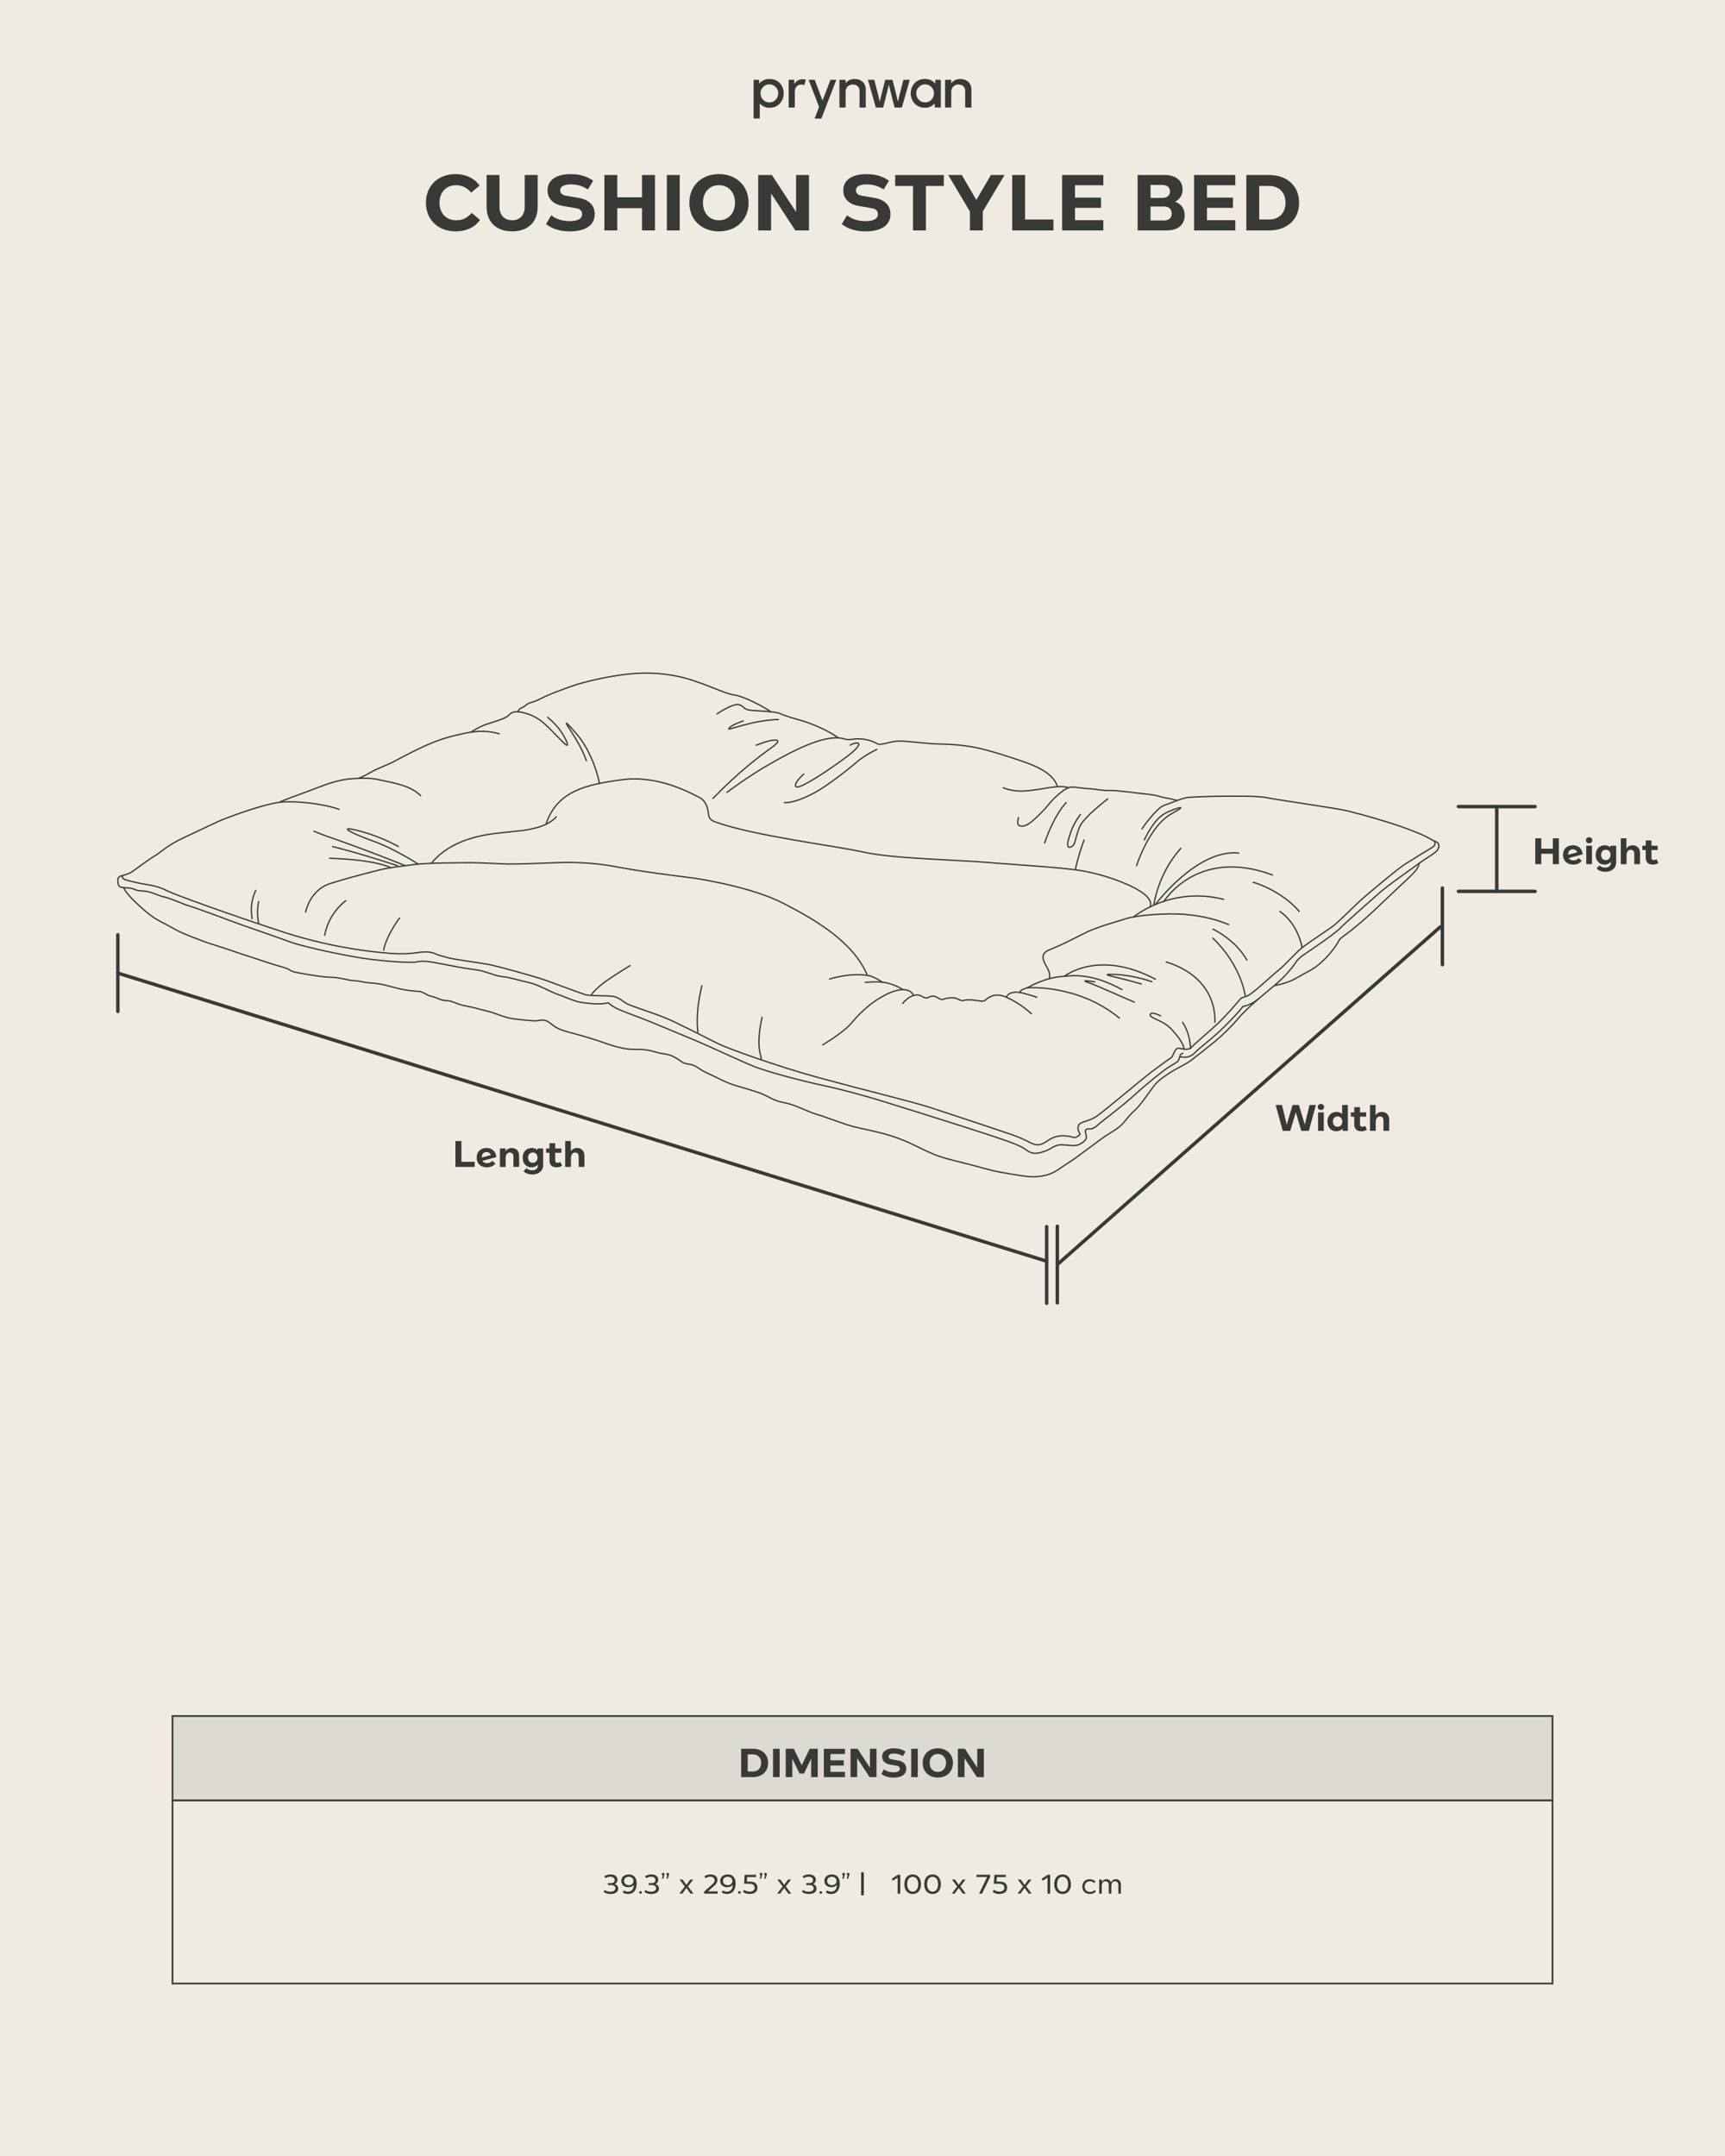 <svg viewBox="0 0 1000 1250" xmlns="http://www.w3.org/2000/svg" id="Layer_1"><defs><style>.cls-1,.cls-2{stroke-miterlimit:10;}.cls-1,.cls-2,.cls-3{stroke:#373a36;}.cls-1,.cls-3,.cls-4{fill:none;}.cls-5{fill:#383a37;}.cls-2{fill:#dddad1;}.cls-3{stroke-width:2px;}.cls-3,.cls-4{stroke-linecap:round;stroke-linejoin:round;}.cls-6{fill:#373a36;}.cls-7{fill:#efebe1;}.cls-4{stroke:#373a36;stroke-width:.75px;}</style></defs><rect height="1291.62" width="1027.71" y="-20.81" x="-13.85" class="cls-7"></rect><path d="M246.9,117.54c0-9.76,7.02-16.6,17.14-16.6,5.99,0,10.93,2.34,13.91,6.57v.14l-4.73,3.96h-.13c-2.34-2.79-5.31-4.23-8.73-4.23-5.71,0-9.58,4.09-9.58,10.17s3.87,10.17,9.72,10.17c3.65,0,6.62-1.53,8.87-4.23h.13l4.72,3.96v.13c-2.97,4.23-8.01,6.57-14.04,6.57-10.21,0-17.28-6.79-17.28-16.61Z" class="cls-5"></path><path d="M304.18,101.47h7.51v18.49c0,8.77-5.62,14.17-14.8,14.17s-14.8-5.4-14.8-14.17v-18.49h7.47v18.49c0,4.77,2.83,7.74,7.33,7.74s7.29-2.97,7.29-7.74v-18.49Z" class="cls-5"></path><path d="M316.6,129.96v-.13l2.92-4.95h.18c2.7,2.21,6.34,3.33,10.67,3.33,4.68,0,7.11-1.44,7.11-4.05,0-1.84-1.17-3.1-3.6-3.46l-7.38-1.26c-5.8-.99-9.09-4.23-9.09-9.09,0-5.94,5-9.4,13.5-9.4,5.04,0,9.22,1.21,12.91,3.78v.13l-2.97,4.95h-.13c-2.88-1.93-6.17-2.92-9.81-2.92-4.1,0-6.17,1.39-6.17,3.46,0,1.62,1.17,2.75,3.24,3.11l7.2,1.21c6.25,1.04,9.58,4.36,9.58,9.49,0,6.34-5.22,9.99-14.4,9.99-5.67,0-10.21-1.4-13.77-4.19Z" class="cls-5"></path><path d="M372.18,101.47h7.51v32.13h-7.51v-12.91h-14.35v12.91h-7.47v-32.13h7.47v12.91h14.35v-12.91Z" class="cls-5"></path><path d="M386.58,133.6v-32.13h7.47v32.13h-7.47Z" class="cls-5"></path><path d="M399.63,117.54c0-9.76,7.02-16.6,17.14-16.6s17.19,6.84,17.19,16.6-7.02,16.61-17.19,16.61-17.14-6.84-17.14-16.61ZM426.09,117.54c0-6.03-3.78-10.17-9.32-10.17s-9.27,4.14-9.27,10.17,3.78,10.17,9.27,10.17,9.32-4.14,9.32-10.17Z" class="cls-5"></path><path d="M461.5,101.47h7.47v32.13h-7.92l-14.04-21.46v21.46h-7.47v-32.13h7.92l14.04,21.46v-21.46Z" class="cls-5"></path><path d="M488.05,129.96v-.13l2.92-4.95h.18c2.7,2.21,6.34,3.33,10.67,3.33,4.68,0,7.11-1.44,7.11-4.05,0-1.84-1.17-3.1-3.6-3.46l-7.38-1.26c-5.8-.99-9.09-4.23-9.09-9.09,0-5.94,5-9.4,13.5-9.4,5.04,0,9.22,1.21,12.91,3.78v.13l-2.97,4.95h-.13c-2.88-1.93-6.17-2.92-9.81-2.92-4.1,0-6.17,1.39-6.17,3.46,0,1.62,1.17,2.75,3.24,3.11l7.2,1.21c6.25,1.04,9.58,4.36,9.58,9.49,0,6.34-5.22,9.99-14.4,9.99-5.67,0-10.21-1.4-13.77-4.19Z" class="cls-5"></path><path d="M547.14,107.82h-10.39v25.78h-7.47v-25.78h-10.35v-6.34h28.21v6.34Z" class="cls-5"></path><path d="M574.41,101.47h7.92l-12.6,21.15v10.98h-7.47v-10.98l-12.55-21.15h7.87l8.33,14.31h.18l8.33-14.31Z" class="cls-5"></path><path d="M594.25,127.26h16.42v6.34h-23.89v-32.13h7.47v25.78Z" class="cls-5"></path><path d="M639.61,107.41h-16.42v7.16h15.07v5.94h-15.07v7.15h16.42v5.94h-23.89v-32.13h23.89v5.94Z" class="cls-5"></path><path d="M686.77,124.87c0,5.45-3.91,8.73-10.39,8.73h-16.87v-32.13h15.7c6.43,0,10.35,3.19,10.35,8.37,0,3.24-1.57,5.67-4.32,7.11,3.51,1.26,5.53,4.05,5.53,7.92ZM666.97,107.23v7.51h6.84c2.75,0,4.46-1.44,4.46-3.74s-1.71-3.78-4.46-3.78h-6.84ZM674.85,127.84c2.74,0,4.41-1.53,4.41-4.05s-1.67-4.05-4.41-4.05h-7.88v8.1h7.88Z" class="cls-5"></path><path d="M716.11,107.41h-16.42v7.16h15.07v5.94h-15.07v7.15h16.42v5.94h-23.89v-32.13h23.89v5.94Z" class="cls-5"></path><path d="M753.1,117.54c0,9.68-6.88,16.06-17.32,16.06h-13.27v-32.13h13.27c10.44,0,17.32,6.39,17.32,16.06ZM735.78,127.26c5.71,0,9.45-3.83,9.45-9.72s-3.73-9.72-9.45-9.72h-5.8v19.44h5.8Z" class="cls-5"></path><path d="M520.65,58.59h-.23c-.3-1.71-3.02-12.32-3.02-12.32h-4.22s-2.73,10.55-3.05,12.32h-.2c-.24-1.51-3.1-12.32-3.1-12.32h-3.66l4.55,16.07h4.26s2.9-11.23,3.18-12.9h.23c.32,1.75,3.22,12.9,3.22,12.9h4.22l4.55-16.07h-3.65s-2.9,10.9-3.07,12.32Z" class="cls-5"></path><polygon points="476.88 58.13 476.76 58.13 472.31 46.28 468.77 46.28 474.82 62.02 472.21 68.76 476.13 68.78 484.83 46.28 481.44 46.28 476.88 58.13" class="cls-5"></polygon><path d="M462.5,46.63c-.83.46-1.49,1.12-1.97,2h-.11v-2.36h-3.22v16.07h3.56v-8.9c0-1.39.34-2.47,1.02-3.25.68-.78,1.63-1.16,2.84-1.16.63,0,1.19.09,1.69.27l.07-.28.74-2.87c-.56-.15-1.13-.22-1.69-.22-1.13,0-2.11.23-2.94.69Z" class="cls-5"></path><path d="M499.01,46.66c-.97-.57-2.19-.86-3.67-.86-.96,0-1.88.19-2.78.58-.85.37-1.6.97-2.25,1.78h-.1v-1.89h-3.59v16.07h3.59v-9.16c0-.12,0-.24.01-.36.05-.68.22-1.29.53-1.82.36-.62.85-1.11,1.48-1.46.63-.35,1.34-.53,2.15-.53,1.23,0,2.19.34,2.88,1.02.62.61.96,1.41,1.02,2.39,0,.11.01.21.01.33v9.59h3.59v-10.68c0-.96-.24-1.89-.71-2.79-.47-.9-1.19-1.64-2.16-2.22Z" class="cls-5"></path><path d="M560.26,46.66c-.97-.57-2.19-.86-3.67-.86-.96,0-1.88.19-2.78.58-.85.37-1.6.97-2.25,1.78h-.1v-1.89h-3.59v16.07h3.59v-9.16c0-.12,0-.24.01-.36.05-.68.22-1.29.53-1.82.36-.62.85-1.11,1.48-1.46.63-.35,1.34-.53,2.15-.53,1.23,0,2.19.34,2.88,1.02.62.61.96,1.41,1.02,2.39,0,.11.01.21.01.33v9.59h3.59v-10.68c0-.96-.24-1.89-.71-2.79-.47-.9-1.19-1.64-2.16-2.22Z" class="cls-5"></path><path d="M450.43,46.89c-1.22-.73-2.62-1.09-4.19-1.09-1.46,0-2.69.25-3.69.75-.94.47-1.73,1.08-2.35,1.82h-.11v-2.09h-3.22v22.41h3.56v-8.54h.12c.65.69,1.42,1.25,2.32,1.67.95.45,2.06.67,3.32.67s2.3-.21,3.29-.64c.99-.43,1.85-1.03,2.57-1.79.72-.76,1.28-1.65,1.67-2.66.39-1.01.59-2.1.59-3.25,0-1.6-.34-3.03-1.03-4.28-.68-1.26-1.63-2.25-2.85-2.97ZM446.01,59.39c-2.84,0-5.15-2.35-5.15-5.24s2.3-5.24,5.15-5.24,5.15,2.35,5.15,5.24-2.3,5.24-5.15,5.24Z" class="cls-5"></path><path d="M542.19,48.36h-.11c-.62-.74-1.41-1.34-2.35-1.82-1-.5-2.23-.75-3.69-.75-1.57,0-2.97.36-4.19,1.09-1.22.73-2.17,1.72-2.85,2.97-.68,1.26-1.03,2.68-1.03,4.28,0,1.16.2,2.24.59,3.25.39,1.01.95,1.9,1.67,2.66.72.76,1.58,1.36,2.57,1.79.99.43,2.09.64,3.29.64s2.36-.22,3.32-.67c.9-.42,1.67-.98,2.32-1.67h.12v2.2h3.56v-16.07h-3.22v2.09ZM536.29,59.39c-2.84,0-5.15-2.35-5.15-5.24s2.3-5.24,5.15-5.24,5.15,2.35,5.15,5.24-2.3,5.24-5.15,5.24Z" class="cls-5"></path><path d="M684,612.61s2.5.83,5.09,0c2.59-.83,3.42-2.17,4.84-3.51,1.42-1.34,8.52-7.01,12.27-10.44,3.76-3.42,12.61-12.44,14.28-15.11.42-.08,1.84-.25,4.84-1.67,3.01-1.42,6.01-4.26,8.18-6.1,2.17-1.84,8.93-7.1,13.11-11.94,4.17-4.84,5.18-6.85,5.18-6.85l2.67-2.5c2.59-1.84,18.37-12.27,22.29-16.2s16.7-15.11,22.54-20.29c5.84-5.18,16.03-12.02,20.46-15.36,4.43-3.34,9.35-6.35,11.36-7.77s3.09-2.76,3.01-4.76-2.67-2.42-2.67-2.42c0,0,1.75,1.92-1.5,3.84s-10.52,6.35-15.36,9.44c-4.84,3.09-19.46,15.53-24.05,19.46-4.59,3.92-14.28,13.94-17.7,16.45s-13.36,9.02-17.53,12.19c-4.17,3.17-9.94,10.1-14.03,13.36-4.09,3.26-14.19,12.86-17.37,14.53-3.17,1.67-3.92.92-5.26,2.67s-8.43,9.77-12.36,13.53-14.03,12.11-16.12,14.61c0,0-1.42.92-4.43.42s-3.34-1.17-4.93,1.75c-1.59,2.92-.67,2.5-2.92,4.01-2.25,1.5-8.27,6.01-10.69,7.77-2.42,1.75-27.81,22.96-30.98,25.13-3.17,2.17-4.84,2.5-7.26,3.34s-4.17,1.34-4.01,4.26c.17,2.92,2.48,2.59-.01,4.26-2.49,1.67-2.99.25-5.67,0s-7.35-.92-12.52,3.09c-1.92,1.09-4.26,2.67-7.35,1.59s-5.09-2.84-12.78-5.51c-7.68-2.67-37.83-12.69-47.93-15.95-10.1-3.26-38.99-10.27-63.46-16.95-24.47-6.68-53.19-17.03-58.78-19.79-5.59-2.76-23.46-12.02-30.31-14.86-6.85-2.84-19.62-6.85-22.29-8.18-2.67-1.34-5.09-4.01-8.52-4.51-3.42-.5-13.36-.08-16.2-1-2.84-.92-17.03-6.18-22.46-8.18-5.43-2-28.56-8.43-33.65-9.35-5.09-.92-20.54-2.92-24.3-4.09-3.76-1.17-4.09-1-6.51-2.09-2.42-1.09-5.76-1.34-9.85-.67-4.09.67-9.52.92-14.53.58-5.01-.33-32.23-2.25-62.79-12.19-30.56-9.94-64.04-22.04-68.22-24.21-4.17-2.17-7.18-2.84-12.69-3.76-5.51-.92-7.68-1.67-10.19-2.25s-3.51-1.5-2.76-2.84c0,0-2.67.33-2.84,2.17s.17,4.01,1.42,4.51c1.25.5,5.26.33,7.26,1s1.84,1.17,6.18,1.34c4.34.17,8.35,2.67,11.69,3.34,3.34.67,12.36,4.51,12.36,4.51,5.68,1.67,23.71,8.35,28.56,10.19s25.38,8.85,32.56,11.52c7.18,2.67,34.4,8.68,47.76,10.19,13.36,1.5,19.04,1.67,24.88,1.5,0,0,2.84-1.23,10.02.05,7.18,1.28,10.35,1.95,13.86,2.62,3.51.67,6.68,1.17,11.69,1.84s10.35,3.51,14.53,3.84c4.17.33,10.35,2.34,15.7,3.51,5.34,1.17,12.19,5.34,16.7,6.85,4.51,1.5,9.18,4.17,15.03,4.84,5.84.67,9.52,1,14.19,0,0,0,1.5,1.84,6.01,3.84,4.51,2,13.19,5.01,18.37,7.18s22.04,9.18,26.55,11.02c4.51,1.84,26.72,12.19,33.9,15.03,7.18,2.84,26.39,8.02,38.91,10.69,12.52,2.67,25.55,6.35,33.73,8.85,8.18,2.5,46.59,14.53,59.28,18.7,12.69,4.17,17.7,5.84,22.21,8.02,4.51,2.17,5.34,5.18,12.02,3.34,6.68-1.84,6.85-4.51,12.19-4.34,5.34.17,7.68,1.34,11.19-1,3.51-2.34,2.84-3.51,2.17-6.18-.67-2.67,2.84-2,2.84-2,0,0,1.84,0,4.34-2.34,2.5-2.34,13.36-10.19,21.04-17.2,7.68-7.01,17.53-14.86,20.37-16.53,2.84-1.67,4.84-3.01,4.84-3.01,0,0,.83-1.09,1.25-2.84.42-1.75.83-1.42,1.75-2" class="cls-4"></path><path d="M71.77,514.58s0,1.34,3.77,5.43c3.76,4.09,9.77,9.44,13.69,12.02,3.92,2.59,9.1,4.84,12.36,6.85,3.26,2,16.12,7.01,22.71,9.02,6.6,2,14.86,5.01,19.46,6.43,4.59,1.42,13.78,4.68,19.96,6.35,6.18,1.67,2.5,2.17,10.1,3.51,7.6,1.34,12.94,2.25,18.37,2.42s9.44,1.84,13.36,2,4.76,1,9.02,1.25,7.18.83,11.27,1.92c4.09,1.09,7.51,2.25,15.53,2.92,2.09,0,2.25.08,4.51,1.09s1.17,1.09,4.76,2,4.68,2.25,8.27,2.34,5.59,2.09,10.69,3.01c5.09.92,7.51,1.84,12.61,3.01,5.09,1.17,10.1,3.92,15.86,4.59,5.76.67,7.1.83,11.02,1.09,3.92.25,5.43-1.42,8.6.5,3.17,1.92,3.67,3.92,12.02,6.1,8.35,2.17,10.35,2.92,14.03,4.01,3.67,1.09,8.93,3.17,12.44,4.09,3.51.92,6.6,1.84,11.19,1.84s7.77.08,12.69,1.59,7.01.67,11.36,3.17c4.34,2.5,3.76,3.26,8.02,3.84,4.26.58,6.1,3.26,10.19,5.01,4.09,1.75,11.27,5.76,16.37,7.26,5.09,1.5,12.44,3.51,16.28,5.18,3.84,1.67,6.18,3.76,12.52,4.93,6.35,1.17,13.69,5.34,19.29,6.93,5.59,1.59,15.2,5.59,21.46,7.1,6.26,1.5,10.6,2.25,16.53,3.84,5.93,1.59,10.6,3.34,15.53,5.59,4.93,2.25,8.68,4.34,13.94,6.51,5.26,2.17,14.11,4.17,20.04,5.68,5.93,1.5,12.36,3.59,19.2,4.76,6.85,1.17,14.28,2.59,18.45,2.5,4.17-.08,9.27-.75,14.11-4.09,4.84-3.34,6.6-4.26,10.44-7.01,3.84-2.76,14.19-10.6,17.28-12.69,3.09-2.09,7.35-4.01,10.6-7.93s4.01-4.93,6.43-7.01c2.42-2.09,7.77-9.69,10.35-13.28,2.59-3.59,5.84-5.68,9.69-8.27,3.84-2.59,9.18-4.76,12.86-7.6,3.67-2.84,9.27-7.26,13.36-10.6,4.09-3.34,9.85-9.02,13.36-13.19,3.51-4.17,9.38-9.42,11.65-11.29" class="cls-4"></path><path d="M738.67,571.5c.19-.16,7.29-1.14,12.8-4.4,5.51-3.26,9.52-4.93,12.78-7.68s8.35-7.43,12.36-14.78c1.92-1.84,2.42-1.92,5.76-4.51,3.34-2.59,10.02-8.18,15.03-13.03,5.01-4.84,9.35-8.77,13.94-13.19,4.59-4.43,11.5-9.95,11.26-13.33" class="cls-4"></path><path d="M71.2,507.57s2.56-.61,4.45-1.61c1.89-1,10.13-7.46,13.81-9.57,3.67-2.12,7.46-6.35,17.92-11.13,10.47-4.79,17.15-8.35,23.49-10.8,6.35-2.45,24.05-8.8,32.62-9.46s23.6.89,33.07,4.23" class="cls-4"></path><path d="M162.49,464.83c.45-.29,9.02-3.52,16.7-6.31,7.68-2.78,15.7-6.68,26.39-7.13,10.69-.45,10.24-.11,19.26,1.78s14.47,3.79,19.04,8.13" class="cls-4"></path><path d="M207.91,451.22s3.01-1.05,6.9-3.39c3.9-2.34,9.8-4.23,14.47-6.79,4.68-2.56,14.7-7.79,21.71-10.58s12.47-4.01,17.03-5.01c4.56-1,12.69-2.67,21.38,0" class="cls-4"></path><path d="M272.96,424.52s4.54-3.18,10.1-4.96c5.57-1.78,8.13-2.56,10.35-3.79,2.23-1.22,2.56-3.23,6.23-3.12,3.67.11,9.91,1.84,14.81,5.93,4.9,4.09,10.8,10.99,13.36,13s.45-3-2.67-7.57c-3.12-4.57-7.68-8.13-7.68-8.13" class="cls-4"></path><path d="M300.21,412.65c.33-.44.22-1.44,2.56-2.44s2.12-2.12,5.34-3.01c3.23-.89,4.34-1.67,7.57-3.23,3.23-1.56,9.13-3.79,16.03-6.23,6.9-2.45,20.26-5.57,32.17-6.9,11.91-1.34,25.27-.56,38.19,3.79,12.91,4.34,18.26,7.57,23.83,8.35,5.57.78,17.47,7.12,20.91,9.68" class="cls-4"></path><path d="M415.66,413.88s9.24-6.23,12.69-5.34,2,2.89,7.57,3.34c5.57.45,10.46.45,15.3,1.45,0,0,4.74,2.12,11.53,3.9,6.79,1.78,16.59,5.9,22.82,10.24" class="cls-4"></path><path d="M421.34,459.42s13.14-9.8,24.94-16.48,30.95-17.26,42.08-14.81c2,.45,2.45.89,5.12.56,2.67-.33,5.79-.78,10.8.67,5.01,1.45,3.45,2.78,7.9,1.89s5.9-1.67,10.47-1.56c4.56.11,15.59,1.56,21.38,1.67,5.79.11,12.69.33,21.26,2,8.57,1.67,19.37,5.34,26.05,7.57,6.68,2.23,18.93,6.46,21.6,14.92" class="cls-4"></path><path d="M430.91,417.96s-6.12,2.05-7.9,3.83c-1.78,1.78.89.56,7.35-1.22,6.46-1.78,13.35-3.12,20.87-3.45" class="cls-4"></path><path d="M438.37,432.04s5.62-2.2,8.44-2.68c2.23-.38,7.7-1.11.58,4.01-7.13,5.12-19.04,14.03-34.07,29.5" class="cls-4"></path><path d="M492.87,432.04c.5-.62,6.01-2.55,4.84,0s-5.51,5.72-9.85,8.9c-4.34,3.17-15.53,11.02-22.54,14.36-7.01,3.34-4.17-2.5.67-6.51" class="cls-4"></path><path d="M508.29,434.48s-6.9,3.23-11.91,7.57c-5.01,4.34-17.03,13.69-23.83,17.37-6.79,3.67-13.58,6.23-17.81,5.9" class="cls-4"></path><path d="M581.66,456.74s4.68,2.12,11.13,1.89c6.46-.22,13.03-1.67,14.81-1.89s8.24-1.45,11.91,0" class="cls-4"></path><path d="M590.45,474s-1,3.45,0,4.34,3.45,1.11,6.46-1.11c3.01-2.23,7.57-6.57,10.8-10.58s10.13-10.71,14.03-10.36c3.9.34,8.13,1,10.58,1.06s5.57,1.06,10.8.95,14.81,1.45,21.71,2.12c6.9.67,7.57,1.67,11.13,2.23s6.31,1.46,6.31,1.46" class="cls-4"></path><path d="M662.04,480.57c0-.33,8.46-12.14,12.69-13.58,4.23-1.45,11.02-4.45,14.14-4.68,3.12-.22,13.14-.67,19.48-.67s20.6-.33,26.27.89c5.68,1.22,40.86,6.12,46.87,7.68,6.01,1.56,37.57,9.57,49.96,17.48" class="cls-4"></path><path d="M177.19,528.78s2.34-12.69,14.14-16.48c11.8-3.79,25.61-7.13,29.5-8.13,3.9-1,12.91-2.12,19.82-3.01s27.16-1,32.84-1,16.03.67,21.26.78c5.23.11,21.6-.56,27.5-.78,5.9-.22,19.59-.56,34.74,2.34,15.14,2.89,34.29,5.23,42.31,6.23s36.96,5.79,54.89,15.03c17.92,9.24,40.3,22.04,48.54,41.53" class="cls-4"></path><path d="M480.9,567.63s13.36-4.34,23.94-1.67c2.78.89,6.79,3.56,6.79,3.56" class="cls-4"></path><path d="M501.61,569.52c.33.22,8.35-1.11,14.14.78,5.79,1.89,7.57,3.45,7.57,3.45" class="cls-4"></path><path d="M476.89,605.82s11.24-6.68,15.81-11.69,4.01-5.01,10.02-10.24c6.01-5.23,21.82-15.25,26.83-7.01" class="cls-4"></path><path d="M523.32,581.77c.33-.56,6.23-7.78,12.02-3.61,1.34.61,1.67.62,3.12,0s2.56-1.29,5.46.49,2.89.22,5.79,0c2.89-.22,3.67-.34,5.79.67s2.12,1,3.79.56c1.67-.45,5.9-.11,9.46.56,1.56-.11,1.78.11,3.12-1.11s5.34-3.99,11.58-1.16c6.23,2.83,10.47,6.06,14.47,9.51" class="cls-4"></path><path d="M583.44,578.16s1.22-4.74,10.69-2.07c9.46,2.67,6.46,2.07,6.46,2.07" class="cls-4"></path><path d="M591.23,575.28s0-1.19,3.12-2.19c3.12-1,2.34-1.34,6.12-2.89,3.79-1.56,8.8-3.56,14.7-4.01,5.9-.45,16.59-2.67,35.29,7.57" class="cls-4"></path><path d="M634.65,569.27s-9.46-1.53-4.12.25c5.34,1.78,19.59,8.46,27.05,11.47" class="cls-4"></path><path d="M595.46,572.69s29.06-2.39,53.44,17.54" class="cls-4"></path><path d="M672.84,589.01s-4.45-2.34-5.68-1.34c-1.22,1,.24,1.92,1.56,2.56,3.99,1.93,8.02,3.67,10.69,6.79,2.67,3.12,6.53,7.13,6.94,11.24" class="cls-4"></path><path d="M690.18,607.77c-.19-.72,0-8.07-4.65-15.09" class="cls-4"></path><path d="M617.06,566.01s19.7-15.86,52.77,1.73" class="cls-4"></path><path d="M667.83,569.19s-10.8-3.9-21.6-4.23c-10.8-.33,0,1.01,15.36,5.51" class="cls-4"></path><path d="M608.26,567.31s1-2.24-1-5.91c-2-3.67-5.29-8.24,1.25-10.8,6.54-2.56,11.88-5.34,19.79-9.35,7.9-4.01,18.26-6.6,24.38-8.59,6.12-1.99,23.91-3.55,35.17-2.43,11.26,1.11,18.16,3.29,24.4,5.82" class="cls-4"></path><path d="M657.17,531.61s21.57-17.98,52.18-10.18" class="cls-4"></path><path d="M666.68,525.8s2.59-3.82-5.64-9.05c-8.24-5.23-21.93-9.69-32.62-11.69-10.69-2-35.96-3.4-56-5.04-20.04-1.64-54.89-2.2-71.81-5.98-16.92-3.79-62.79-9.24-85.95-17.48-2-.89-3.67-1.45-4.01-4.9-.33-3.45-1.45-7.57-5.68-9.57-4.23-2-23.16-12.91-44.42-10.02-21.26,2.89-37.18,6.57-43.86,25.16" class="cls-4"></path><path d="M322.47,473.56s-2.89,3.9-10.69,6.12c-7.79,2.23-12.91,2.12-18.82,2.89-5.9.78-29.73,1.65-42.87,17.97" class="cls-4"></path><path d="M618.06,465.35s-6.68,6.42-12.47,23.35" class="cls-4"></path><path d="M642.11,463.2s-13.69,10.51-16.03,15.78c-2.34,5.26-2.45,8.72-3.56,10.61s-4.56,3.23-3.34-1.89c1.22-5.12,3.12-10.13,7.13-15.48" class="cls-4"></path><path d="M669.83,524.38s24.16-32.34,48.32-29.78" class="cls-4"></path><path d="M674.83,522.52s19.27-31.49,62.8-15.23" class="cls-4"></path><path d="M721.82,577.09s-2.12-17.15-18.7-33.18" class="cls-4"></path><path d="M703.12,538.68s12.8,5.79,19.71,17.92" class="cls-4"></path><path d="M754.82,549.45s-1.93-13.44-12.84-21.01" class="cls-4"></path><path d="M726.5,511.52s15.81,4.34,26.72,16.92" class="cls-4"></path><path d="M704.23,592.68s2.89-25.27-28.17-34.96" class="cls-4"></path><path d="M200.45,522.21s-9.8,6.79-12.25,20.04" class="cls-4"></path><path d="M222.39,550.93s.89-7.24,9.24-18.7" class="cls-4"></path><path d="M234.91,501.91s-14.3-5.86-31.73-12.21c-17.42-6.35-11.41-3.79-21.21-7.79" class="cls-4"></path><path d="M230.4,501.91s-21.71-7.2-37.63-11.09" class="cls-4"></path><path d="M226.55,503.09s-7.83-4.59-35.44-5.48" class="cls-4"></path><path d="M146.12,532.66c.22-.65-2-7.54,2.12-16.4" class="cls-4"></path><path d="M149.91,535.01s-1.34-5.23,0-12.25" class="cls-4"></path><path d="M242.43,500.98s-14.03-9.05-25.94-13.28c-11.91-4.23-21.15-9.02-10.24-6.46,10.91,2.56,20.37,7.13,24.72,9.57" class="cls-4"></path><path d="M347.49,454.21c-.08-.81-3.3-17.4-13.66-29.2-10.35-11.8-3.67-2.78,0,3.45,3.67,6.23,4.34,8.02,6.12,12.58" class="cls-4"></path><path d="M623.52,503.73c.11-1,1.45-7.01,4.9-16.7" class="cls-4"></path><path d="M668.88,524.79s2.06-17.72,15.64-32.97" class="cls-4"></path><path d="M658.92,501.94c0-.45,7.46-23.16,20.26-30.17,12.8-7.01-1.11-1.67-3.12-.56-2,1.11-6.79,3.45-12.69,15.81" class="cls-4"></path><path d="M342.74,576.87s2.5-3.84,9.02-8.35c6.51-4.51,13.53-8.68,13.53-8.68" class="cls-4"></path><path d="M404.53,598.42c.17-.84-1.84-9.38,2.34-26.9" class="cls-4"></path><path d="M441.25,614.45c.85-1.34-3.66-5.75.52-24.67" class="cls-4"></path><line y2="755.63" x2="606.76" y1="711.2" x1="606.76" class="cls-3"></line><line y2="586.41" x2="68.32" y1="541.98" x1="68.32" class="cls-3"></line><line y2="564.19" x2="68.32" y1="731.21" x1="606.76" class="cls-3"></line><line y2="559.31" x2="836.17" y1="514.88" x1="836.17" class="cls-3"></line><line y2="755.36" x2="612.94" y1="710.93" x1="612.94" class="cls-3"></line><line y2="733.15" x2="612.94" y1="537.4" x1="834.96" class="cls-3"></line><path d="M267.5,673.59h7.66v2.96h-11.15v-14.99h3.49v12.03Z" class="cls-6"></path><path d="M287.66,670.88l-8,2.14c.48.86,1.41,1.34,2.67,1.34s2.27-.44,3.04-1.32h.04l1.76,1.58v.04c-1.13,1.41-2.88,2.14-4.91,2.14-3.57,0-5.94-2.2-5.94-5.63s2.29-5.58,5.69-5.58c3.15,0,5.33,1.89,5.65,4.89v.4ZM279.28,670.94v.15l5.27-1.41c-.38-1.09-1.3-1.76-2.54-1.76-1.64,0-2.73,1.22-2.73,3.02Z" class="cls-6"></path><path d="M300.95,669.91v6.63h-3.32v-6.19c0-1.3-.82-2.16-2.08-2.16-1.49,0-2.41,1.26-2.41,3.38v4.98h-3.32v-10.71h3.25v1.66c.82-1.24,2.08-1.91,3.65-1.91,2.52,0,4.22,1.74,4.22,4.33Z" class="cls-6"></path><path d="M311.54,665.84h3.32v9.83c0,3.13-2.56,5.29-6.24,5.29-2.04,0-3.88-.67-5.1-1.89v-.04l1.64-1.72h.04c.84.78,2.02,1.22,3.3,1.22,1.97,0,3.28-1.07,3.28-2.71v-.63c-.84,1.03-2.12,1.62-3.65,1.62-3.04,0-5.14-2.29-5.14-5.61s2.12-5.61,5.23-5.61c1.34,0,2.5.44,3.34,1.22v-.97ZM311.62,671.19l-.02-.34c-.13-1.62-1.2-2.67-2.75-2.67-1.64,0-2.73,1.2-2.73,3s1.09,3,2.73,3,2.77-1.2,2.77-3Z" class="cls-6"></path><path d="M324.81,673.65l1.05,2.18v.04c-.82.61-1.91.92-3.19.92-2.65,0-4.14-1.39-4.14-3.93v-4.51h-1.97v-2.52h1.97v-3.02h3.32v3.02h3.59v2.52h-3.59v4.51c0,.86.48,1.32,1.41,1.32.57,0,1.03-.17,1.51-.55h.04Z" class="cls-6"></path><path d="M338.8,669.91v6.63h-3.32v-6.19c0-1.3-.82-2.16-2.08-2.16-1.49,0-2.42,1.26-2.42,3.38v4.98h-3.32v-14.99h3.25v5.94c.82-1.24,2.08-1.91,3.65-1.91,2.52,0,4.22,1.74,4.22,4.33Z" class="cls-6"></path><path d="M759.17,640.65h3.67l-4.09,14.99h-4.37l-3.19-10.79-3.21,10.79h-4.37l-4.09-14.99h3.67l2.71,11.23h.08l3.36-11.23h3.65l3.38,11.23h.06l2.73-11.23Z" class="cls-6"></path><path d="M763.9,641.8c0-1.01.78-1.76,1.85-1.76s1.85.76,1.85,1.76-.8,1.76-1.85,1.76-1.85-.76-1.85-1.76ZM764.09,655.64v-10.71h3.32v10.71h-3.32Z" class="cls-6"></path><path d="M778.05,640.65h3.32v14.99h-3.07v-1.39c-.84,1.03-2.1,1.64-3.65,1.64-3.02,0-5.12-2.29-5.12-5.61s2.12-5.61,5.21-5.61c1.34,0,2.48.44,3.32,1.2v-5.23ZM778.14,650.29l-.02-.36c-.13-1.6-1.18-2.65-2.71-2.65-1.64,0-2.73,1.2-2.73,3s1.09,3,2.73,3,2.73-1.2,2.73-3Z" class="cls-6"></path><path d="M791.35,652.74l1.05,2.18v.04c-.82.61-1.91.92-3.19.92-2.65,0-4.14-1.39-4.14-3.93v-4.51h-1.97v-2.52h1.97v-3.02h3.32v3.02h3.59v2.52h-3.59v4.51c0,.86.48,1.32,1.41,1.32.57,0,1.03-.17,1.51-.55h.04Z" class="cls-6"></path><path d="M805.33,649v6.63h-3.32v-6.19c0-1.3-.82-2.16-2.08-2.16-1.49,0-2.41,1.26-2.41,3.38v4.98h-3.32v-14.99h3.25v5.94c.82-1.24,2.08-1.91,3.65-1.91,2.52,0,4.22,1.74,4.22,4.33Z" class="cls-6"></path><path d="M349.91,1096.85v-.03l.66-1.06h.03c.8.66,1.91,1.01,3.22,1.01,1.84,0,2.91-.74,2.91-1.99,0-1.15-.91-1.84-2.34-1.84h-1.94v-1.15h1.86c1.31,0,2.02-.67,2.02-1.76,0-1.23-.94-1.97-2.53-1.97-1.04,0-1.98.3-2.8.88h-.03l-.64-1.07v-.03c.99-.72,2.24-1.09,3.62-1.09,2.48,0,4.02,1.23,4.02,3.09,0,1.15-.56,2.03-1.58,2.45v.05c1.28.42,1.99,1.36,1.99,2.63,0,1.95-1.68,3.12-4.45,3.12-1.66,0-3.03-.43-4-1.23Z" class="cls-6"></path><path d="M369.1,1091.94c0,3.92-1.83,6.15-5.03,6.15-1.15,0-2.18-.29-3.07-.9v-.03l.69-1.12h.03c.74.48,1.5.72,2.35.72,2.06,0,3.27-1.41,3.38-3.95h-.03c-.71.88-1.83,1.36-3.2,1.36-2.43,0-4.07-1.47-4.07-3.63s1.76-3.78,4.35-3.78c2.91,0,4.59,1.91,4.59,5.19ZM367.24,1090.53c-.06-1.47-1.14-2.43-2.72-2.43s-2.74.99-2.74,2.43,1.12,2.46,2.74,2.46,2.72-1.01,2.72-2.46Z" class="cls-6"></path><path d="M370.53,1097.19c0-.43.35-.78.78-.78s.78.35.78.78-.35.77-.78.77-.78-.34-.78-.77Z" class="cls-6"></path><path d="M373.53,1096.85v-.03l.66-1.06h.03c.8.66,1.91,1.01,3.22,1.01,1.84,0,2.91-.74,2.91-1.99,0-1.15-.91-1.84-2.34-1.84h-1.94v-1.15h1.86c1.31,0,2.02-.67,2.02-1.76,0-1.23-.94-1.97-2.53-1.97-1.04,0-1.98.3-2.8.88h-.03l-.64-1.07v-.03c.99-.72,2.24-1.09,3.62-1.09,2.48,0,4.02,1.23,4.02,3.09,0,1.15-.56,2.03-1.58,2.45v.05c1.28.42,1.99,1.36,1.99,2.63,0,1.95-1.68,3.12-4.45,3.12-1.66,0-3.03-.43-4-1.23Z" class="cls-6"></path><path d="M385.25,1086.58c0,.26-.1.48-.18.75l-.56,1.91h-.77l.43-1.94c-.29-.11-.5-.38-.5-.72,0-.43.35-.78.78-.78s.78.35.78.78ZM387.88,1086.58c0,.26-.1.48-.18.75l-.56,1.91h-.77l.43-1.94c-.29-.11-.5-.38-.5-.72,0-.43.35-.78.78-.78s.79.35.79.78Z" class="cls-6"></path><path d="M393.81,1097.89l3.17-4.15v-.03l-3.04-3.99h1.73l2.23,3.07h.03l2.19-3.07h1.75l-3.04,3.95v.03l3.17,4.18h-1.73l-2.37-3.27h-.03l-2.32,3.27h-1.73Z" class="cls-6"></path><path d="M408.18,1097.89v-1.18l4.93-4.39c.8-.74,1.15-1.41,1.15-2.18,0-1.28-.98-2.08-2.55-2.08-.96,0-1.87.3-2.69.88h-.03l-.62-1.07v-.03c.98-.72,2.21-1.09,3.55-1.09,2.45,0,3.97,1.23,3.97,3.25,0,1.22-.54,2.19-1.65,3.12l-3.78,3.41v.05h5.57v1.31h-7.86Z" class="cls-6"></path><path d="M426.44,1091.94c0,3.92-1.83,6.15-5.03,6.15-1.15,0-2.18-.29-3.07-.9v-.03l.69-1.12h.03c.74.48,1.5.72,2.35.72,2.07,0,3.27-1.41,3.38-3.95h-.03c-.7.88-1.83,1.36-3.2,1.36-2.43,0-4.07-1.47-4.07-3.63s1.76-3.78,4.35-3.78c2.91,0,4.59,1.91,4.59,5.19ZM424.59,1090.53c-.06-1.47-1.14-2.43-2.72-2.43s-2.74.99-2.74,2.43,1.12,2.46,2.74,2.46,2.72-1.01,2.72-2.46Z" class="cls-6"></path><path d="M427.88,1097.19c0-.43.35-.78.78-.78s.78.35.78.78-.35.77-.78.77-.78-.34-.78-.77Z" class="cls-6"></path><path d="M430.71,1096.84v-.03l.7-1.15h.03c.86.71,1.9,1.07,3.1,1.07,1.83,0,2.95-.85,2.95-2.27s-1.07-2.29-2.8-2.29h-3.35l.37-5.22h6.61v1.33h-5.19l-.18,2.62h2.03c2.58,0,4.13,1.34,4.13,3.55s-1.66,3.63-4.53,3.63c-1.6,0-2.9-.42-3.89-1.25Z" class="cls-6"></path><path d="M441.96,1086.58c0,.26-.1.48-.18.75l-.56,1.91h-.77l.43-1.94c-.29-.11-.5-.38-.5-.72,0-.43.35-.78.78-.78s.78.35.78.78ZM444.58,1086.58c0,.26-.1.48-.18.75l-.56,1.91h-.77l.43-1.94c-.29-.11-.5-.38-.5-.72,0-.43.35-.78.78-.78s.79.35.79.78Z" class="cls-6"></path><path d="M450.52,1097.89l3.17-4.15v-.03l-3.04-3.99h1.73l2.23,3.07h.03l2.19-3.07h1.75l-3.04,3.95v.03l3.17,4.18h-1.73l-2.37-3.27h-.03l-2.32,3.27h-1.73Z" class="cls-6"></path><path d="M464.89,1096.85v-.03l.66-1.06h.03c.8.66,1.9,1.01,3.22,1.01,1.84,0,2.91-.74,2.91-1.99,0-1.15-.91-1.84-2.34-1.84h-1.94v-1.15h1.86c1.31,0,2.02-.67,2.02-1.76,0-1.23-.94-1.97-2.53-1.97-1.04,0-1.98.3-2.8.88h-.03l-.64-1.07v-.03c.99-.72,2.24-1.09,3.62-1.09,2.48,0,4.02,1.23,4.02,3.09,0,1.15-.56,2.03-1.58,2.45v.05c1.28.42,1.98,1.36,1.98,2.63,0,1.95-1.68,3.12-4.45,3.12-1.67,0-3.03-.43-4-1.23Z" class="cls-6"></path><path d="M475.05,1097.19c0-.43.35-.78.78-.78s.78.35.78.78-.35.77-.78.77-.78-.34-.78-.77Z" class="cls-6"></path><path d="M486.83,1091.94c0,3.92-1.83,6.15-5.03,6.15-1.15,0-2.18-.29-3.07-.9v-.03l.69-1.12h.03c.74.48,1.5.72,2.35.72,2.07,0,3.27-1.41,3.38-3.95h-.03c-.7.88-1.83,1.36-3.2,1.36-2.43,0-4.07-1.47-4.07-3.63s1.76-3.78,4.35-3.78c2.91,0,4.59,1.91,4.59,5.19ZM484.97,1090.53c-.06-1.47-1.14-2.43-2.72-2.43s-2.74.99-2.74,2.43,1.12,2.46,2.74,2.46,2.72-1.01,2.72-2.46Z" class="cls-6"></path><path d="M489.83,1086.58c0,.26-.1.48-.18.75l-.56,1.91h-.77l.43-1.94c-.29-.11-.5-.38-.5-.72,0-.43.35-.78.78-.78s.78.35.78.78ZM492.46,1086.58c0,.26-.1.48-.18.75l-.56,1.91h-.77l.43-1.94c-.29-.11-.5-.38-.5-.72,0-.43.35-.78.78-.78s.78.35.78.78Z" class="cls-6"></path><path d="M499.21,1098.85v-13.35h1.55v13.35h-1.55Z" class="cls-6"></path><path d="M520.36,1097.89v-9.24h-.05l-2.66,1.73h-.05l-.66-1.1v-.03l3.54-2.3h1.42v10.95h-1.55Z" class="cls-6"></path><path d="M524.26,1092.42c0-3.46,1.87-5.67,4.83-5.67s4.83,2.21,4.83,5.67-1.87,5.67-4.83,5.67-4.83-2.21-4.83-5.67ZM532.3,1092.42c0-2.64-1.23-4.31-3.2-4.31s-3.2,1.67-3.2,4.31,1.23,4.31,3.2,4.31,3.2-1.66,3.2-4.31Z" class="cls-6"></path><path d="M535.78,1092.42c0-3.46,1.87-5.67,4.83-5.67s4.83,2.21,4.83,5.67-1.87,5.67-4.83,5.67-4.83-2.21-4.83-5.67ZM543.82,1092.42c0-2.64-1.23-4.31-3.2-4.31s-3.2,1.67-3.2,4.31,1.23,4.31,3.2,4.31,3.2-1.66,3.2-4.31Z" class="cls-6"></path><path d="M551.72,1097.89l3.17-4.15v-.03l-3.04-3.99h1.73l2.22,3.07h.03l2.19-3.07h1.75l-3.04,3.95v.03l3.17,4.18h-1.73l-2.37-3.27h-.03l-2.32,3.27h-1.73Z" class="cls-6"></path><path d="M567.58,1097.89l4.64-9.59v-.05h-6.18v-1.31h7.97v1.25l-4.71,9.7h-1.73Z" class="cls-6"></path><path d="M575.45,1096.84v-.03l.71-1.15h.03c.86.71,1.91,1.07,3.11,1.07,1.83,0,2.95-.85,2.95-2.27s-1.07-2.29-2.8-2.29h-3.35l.37-5.22h6.61v1.33h-5.19l-.18,2.62h2.03c2.58,0,4.13,1.34,4.13,3.55s-1.67,3.63-4.53,3.63c-1.6,0-2.9-.42-3.89-1.25Z" class="cls-6"></path><path d="M589.88,1097.89l3.17-4.15v-.03l-3.04-3.99h1.73l2.22,3.07h.03l2.19-3.07h1.75l-3.04,3.95v.03l3.17,4.18h-1.73l-2.37-3.27h-.03l-2.32,3.27h-1.73Z" class="cls-6"></path><path d="M607.26,1097.89v-9.24h-.05l-2.66,1.73h-.05l-.66-1.1v-.03l3.54-2.3h1.42v10.95h-1.55Z" class="cls-6"></path><path d="M611.16,1092.42c0-3.46,1.87-5.67,4.83-5.67s4.83,2.21,4.83,5.67-1.87,5.67-4.83,5.67-4.83-2.21-4.83-5.67ZM619.19,1092.42c0-2.64-1.23-4.31-3.2-4.31s-3.2,1.67-3.2,4.31,1.23,4.31,3.2,4.31,3.2-1.66,3.2-4.31Z" class="cls-6"></path><path d="M627.41,1093.81c0-2.56,1.71-4.27,4.31-4.27,1.38,0,2.56.48,3.36,1.36v.03l-.85.78h-.03c-.54-.64-1.41-1.01-2.38-1.01-1.79,0-3.01,1.25-3.01,3.1s1.23,3.11,3.11,3.11c1.06,0,1.92-.38,2.53-1.1h.03l.85.77v.03c-.83.96-2.05,1.47-3.5,1.47-2.66,0-4.4-1.7-4.4-4.27Z" class="cls-6"></path><path d="M649.8,1092.68v5.22h-1.49v-4.98c0-1.36-.74-2.21-1.92-2.21-1.33,0-2.14,1.07-2.14,2.83v4.35h-1.49v-4.98c0-1.36-.74-2.21-1.92-2.21-1.31,0-2.14,1.07-2.14,2.83v4.35h-1.49v-8.16h1.47v1.46c.54-1.06,1.49-1.65,2.71-1.65,1.3,0,2.27.7,2.66,1.86.53-1.18,1.54-1.86,2.85-1.86,1.76,0,2.91,1.22,2.91,3.14Z" class="cls-6"></path><rect height="106.21" width="800" y="1043.79" x="100" class="cls-1"></rect><rect height="48.88" width="800" y="994.91" x="100" class="cls-2"></rect><path d="M445.29,1022.11c0,4.94-3.52,8.21-8.85,8.21h-6.78v-16.42h6.78c5.33,0,8.85,3.27,8.85,8.21ZM436.43,1027.08c2.92,0,4.83-1.96,4.83-4.97s-1.91-4.97-4.83-4.97h-2.97v9.93h2.97Z" class="cls-6"></path><path d="M448.14,1030.32v-16.42h3.82v16.42h-3.82Z" class="cls-6"></path><path d="M474.06,1030.32h-3.82v-10.71l-4.18,8.65h-2.58l-4.16-8.65v10.71h-3.82v-16.42h4.67l4.6,9.52,4.62-9.52h4.67v16.42Z" class="cls-6"></path><path d="M489.82,1016.94h-8.39v3.66h7.7v3.04h-7.7v3.66h8.39v3.04h-12.21v-16.42h12.21v3.04Z" class="cls-6"></path><path d="M504.31,1013.9h3.82v16.42h-4.05l-7.17-10.97v10.97h-3.82v-16.42h4.05l7.17,10.97v-10.97Z" class="cls-6"></path><path d="M510.98,1028.46v-.07l1.5-2.53h.09c1.38,1.13,3.24,1.7,5.45,1.7,2.39,0,3.63-.73,3.63-2.07,0-.94-.6-1.59-1.84-1.77l-3.77-.64c-2.97-.51-4.65-2.16-4.65-4.65,0-3.04,2.55-4.8,6.9-4.8,2.58,0,4.71.62,6.6,1.93v.07l-1.52,2.53h-.07c-1.47-.99-3.15-1.49-5.01-1.49-2.09,0-3.15.71-3.15,1.77,0,.83.6,1.4,1.66,1.59l3.68.62c3.2.53,4.9,2.23,4.9,4.85,0,3.24-2.67,5.11-7.36,5.11-2.9,0-5.22-.71-7.04-2.14Z" class="cls-6"></path><path d="M528.23,1030.32v-16.42h3.82v16.42h-3.82Z" class="cls-6"></path><path d="M534.9,1022.11c0-4.99,3.59-8.48,8.76-8.48s8.78,3.49,8.78,8.48-3.59,8.49-8.78,8.49-8.76-3.5-8.76-8.49ZM548.42,1022.11c0-3.08-1.93-5.2-4.76-5.2s-4.74,2.12-4.74,5.2,1.93,5.2,4.74,5.2,4.76-2.12,4.76-5.2Z" class="cls-6"></path><path d="M566.52,1013.9h3.82v16.42h-4.05l-7.17-10.97v10.97h-3.82v-16.42h4.05l7.17,10.97v-10.97Z" class="cls-6"></path><line y2="467.63" x2="889.88" y1="467.63" x1="845.45" class="cls-3"></line><line y2="516.79" x2="889.88" y1="516.79" x1="845.45" class="cls-3"></line><line y2="516.79" x2="867.67" y1="467.63" x1="867.67" class="cls-3"></line><path d="M900.19,486.03h3.51v14.99h-3.51v-6.03h-6.7v6.03h-3.48v-14.99h3.48v6.03h6.7v-6.03Z" class="cls-6"></path><path d="M917.43,495.35l-8,2.14c.48.86,1.41,1.34,2.67,1.34s2.27-.44,3.04-1.32h.04l1.76,1.58v.04c-1.13,1.41-2.88,2.14-4.91,2.14-3.57,0-5.94-2.2-5.94-5.63s2.29-5.58,5.69-5.58c3.15,0,5.33,1.89,5.65,4.89v.4ZM909.05,495.42v.15l5.27-1.41c-.38-1.09-1.3-1.76-2.54-1.76-1.64,0-2.73,1.22-2.73,3.02Z" class="cls-6"></path><path d="M919.38,487.19c0-1.01.78-1.76,1.85-1.76s1.85.76,1.85,1.76-.8,1.76-1.85,1.76-1.85-.76-1.85-1.76ZM919.57,501.02v-10.71h3.32v10.71h-3.32Z" class="cls-6"></path><path d="M933.58,490.32h3.32v9.83c0,3.13-2.56,5.29-6.24,5.29-2.04,0-3.88-.67-5.1-1.89v-.04l1.64-1.72h.04c.84.78,2.02,1.22,3.3,1.22,1.97,0,3.28-1.07,3.28-2.71v-.63c-.84,1.03-2.12,1.62-3.65,1.62-3.04,0-5.14-2.29-5.14-5.61s2.12-5.61,5.23-5.61c1.34,0,2.5.44,3.34,1.22v-.97ZM933.66,495.67l-.02-.34c-.13-1.62-1.2-2.67-2.75-2.67-1.64,0-2.73,1.2-2.73,3s1.09,3,2.73,3,2.77-1.2,2.77-3Z" class="cls-6"></path><path d="M950.73,494.39v6.63h-3.32v-6.19c0-1.3-.82-2.16-2.08-2.16-1.49,0-2.42,1.26-2.42,3.38v4.98h-3.32v-14.99h3.25v5.94c.82-1.24,2.08-1.91,3.65-1.91,2.52,0,4.22,1.74,4.22,4.33Z" class="cls-6"></path><path d="M960.33,498.13l1.05,2.18v.04c-.82.61-1.91.92-3.19.92-2.65,0-4.14-1.39-4.14-3.93v-4.51h-1.97v-2.52h1.97v-3.02h3.32v3.02h3.59v2.52h-3.59v4.51c0,.86.48,1.32,1.41,1.32.57,0,1.03-.17,1.51-.55h.04Z" class="cls-6"></path></svg>